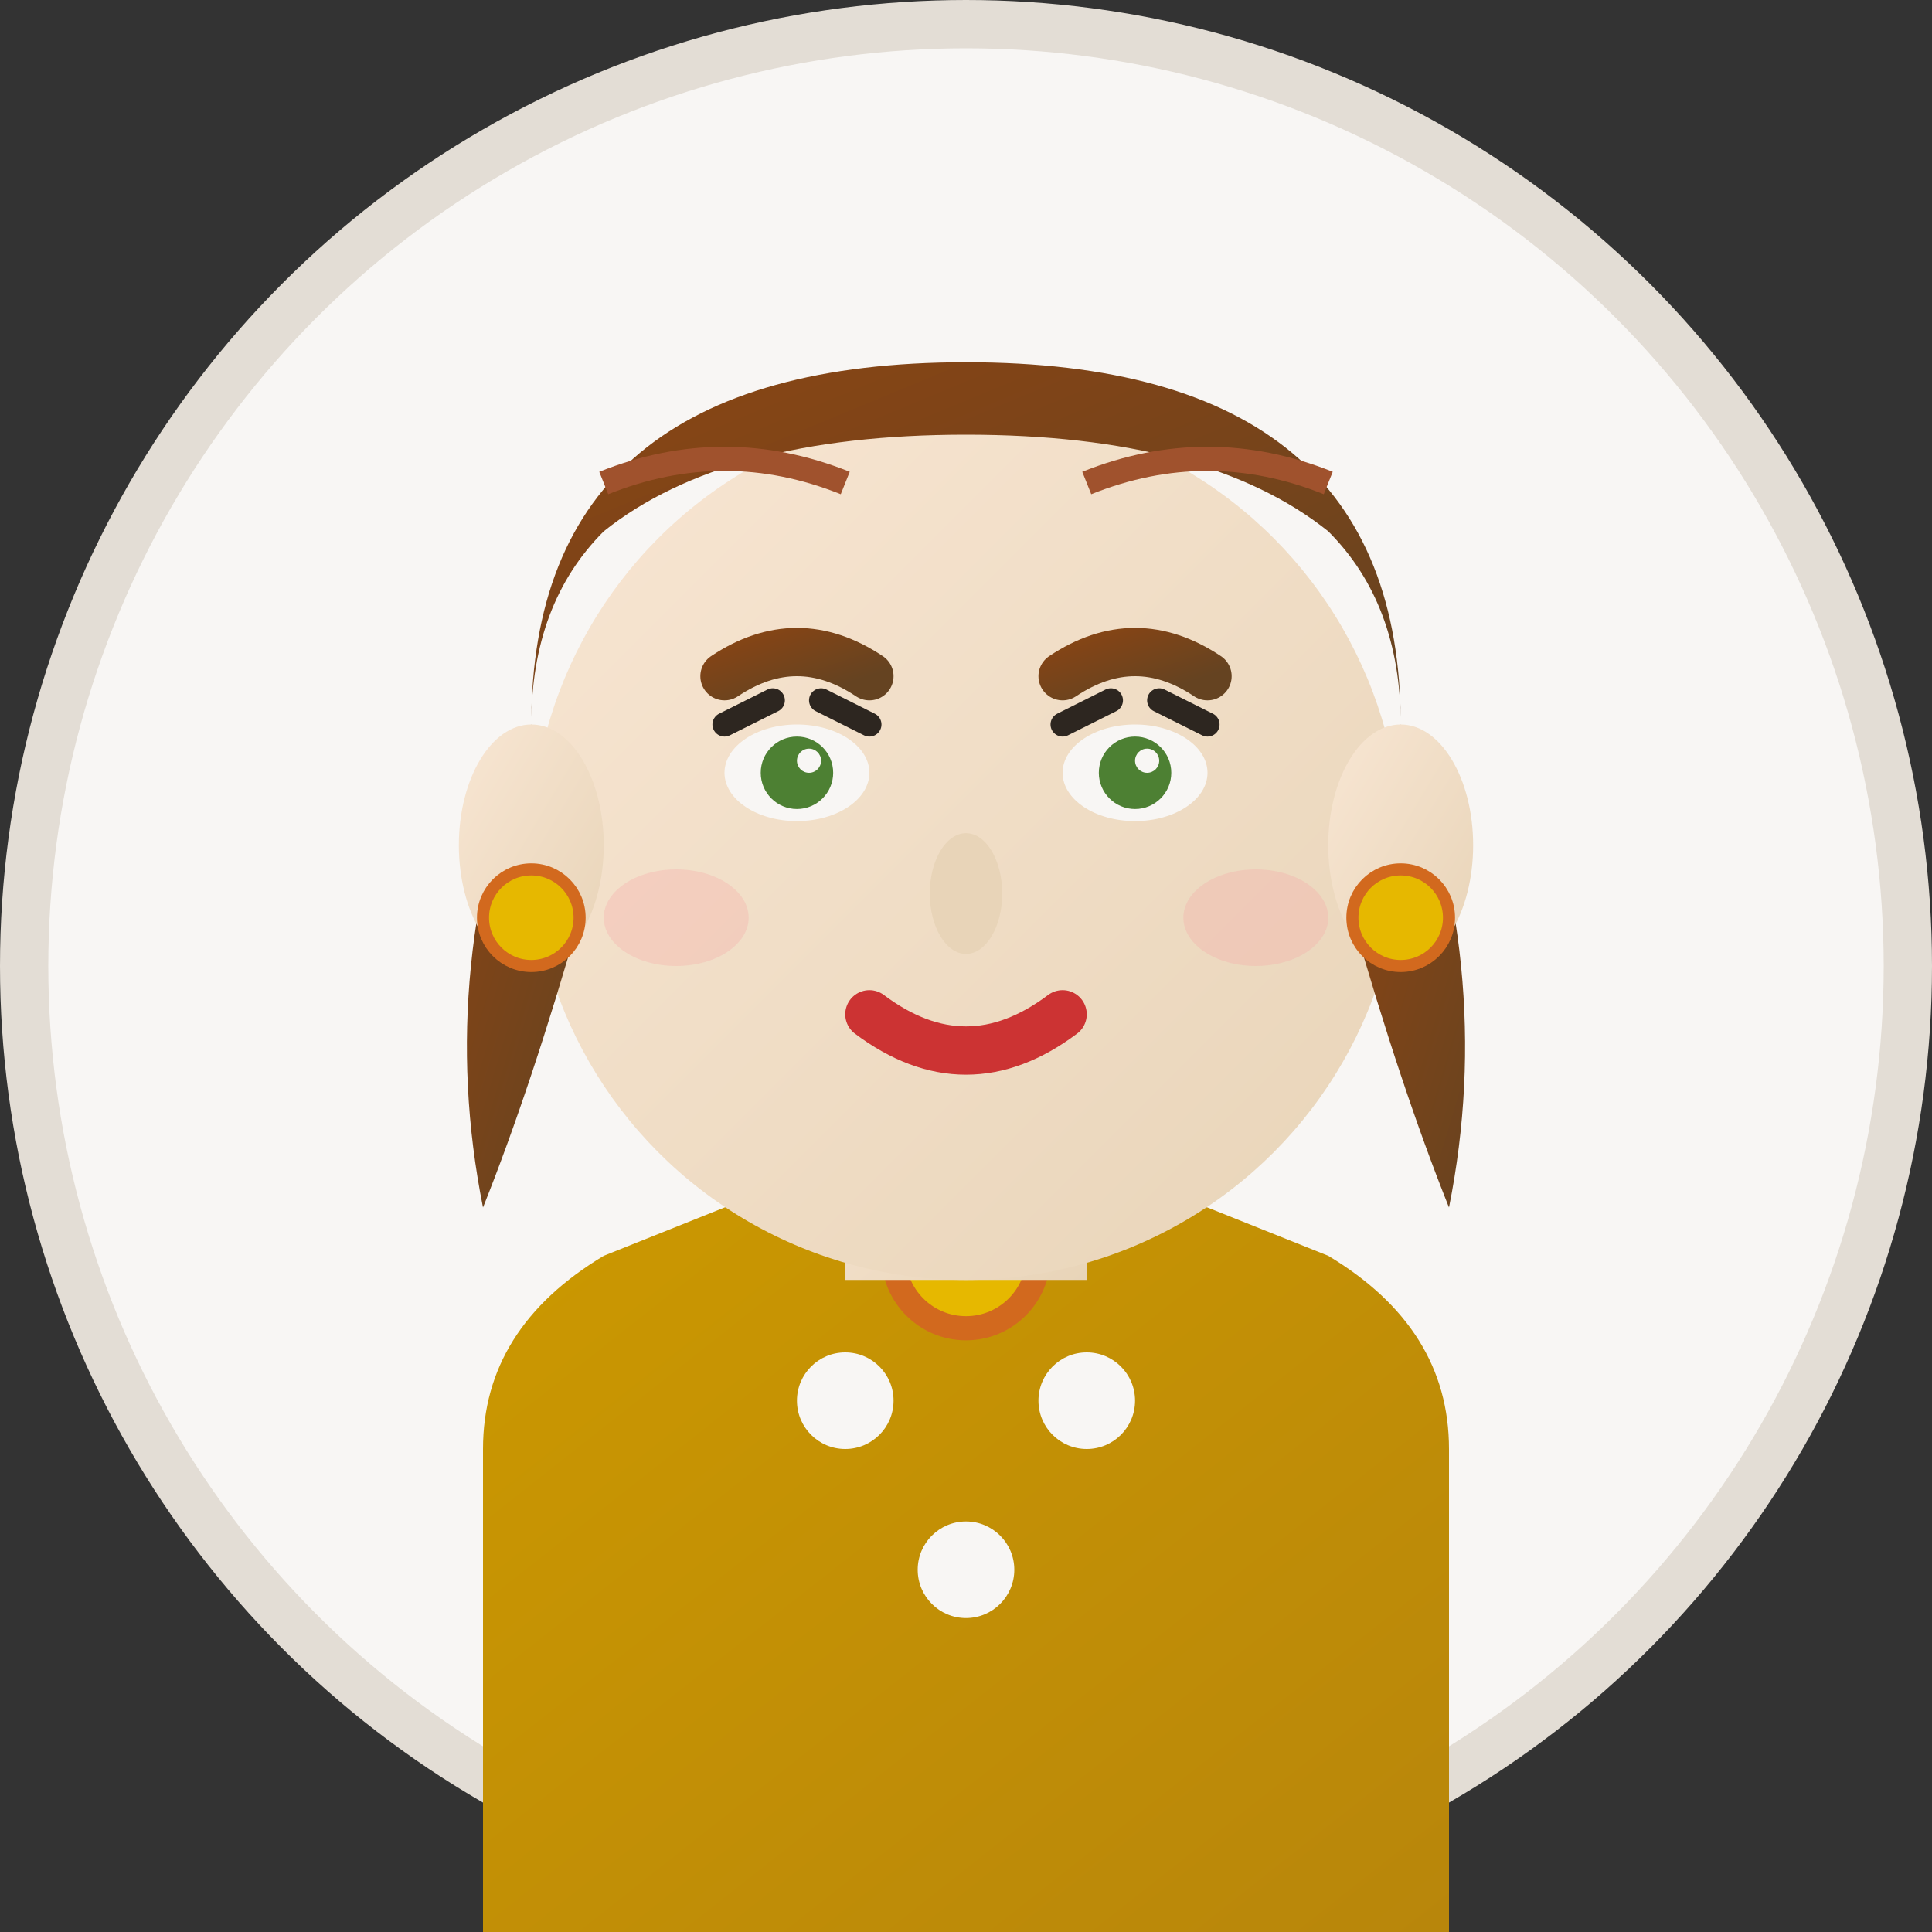 <svg width="80" height="80" viewBox="0 0 80 80" fill="none" xmlns="http://www.w3.org/2000/svg">
  <rect x="0" y="0" width="80" height="80" fill="#333333" stroke="none"/>
  <defs>
    <linearGradient id="skinGrad2" x1="0%" y1="0%" x2="100%" y2="100%">
      <stop offset="0%" style="stop-color:#F8E6D3;stop-opacity:1" />
      <stop offset="100%" style="stop-color:#E8D4B8;stop-opacity:1" />
    </linearGradient>
    <linearGradient id="hairGrad2" x1="0%" y1="0%" x2="100%" y2="100%">
      <stop offset="0%" style="stop-color:#8B4513;stop-opacity:1" />
      <stop offset="100%" style="stop-color:#654321;stop-opacity:1" />
    </linearGradient>
    <linearGradient id="blouseGrad" x1="0%" y1="0%" x2="100%" y2="100%">
      <stop offset="0%" style="stop-color:#CC9900;stop-opacity:1" />
      <stop offset="100%" style="stop-color:#B8860B;stop-opacity:1" />
    </linearGradient>
  </defs>
  
  <!-- Background circle -->
  <circle cx="40" cy="40" r="39" fill="#F8F6F4" stroke="#E3DDD5" stroke-width="2"/>
  
  <!-- Blouse/clothing -->
  <path d="M20 60 Q20 55 25 52 L30 50 Q40 48 50 50 L55 52 Q60 55 60 60 L60 80 L20 80 L20 60 Z" fill="url(#blouseGrad)"/>
  
  <!-- Blouse details -->
  <circle cx="35" cy="58" r="2" fill="#F8F6F4"/>
  <circle cx="45" cy="58" r="2" fill="#F8F6F4"/>
  <circle cx="40" cy="65" r="2" fill="#F8F6F4"/>
  
  <!-- Necklace -->
  <circle cx="40" cy="52" r="3" fill="#E6B800" stroke="#D2691E" stroke-width="1"/>
  
  <!-- Neck -->
  <rect x="35" y="45" width="10" height="8" fill="url(#skinGrad2)"/>
  
  <!-- Face -->
  <circle cx="40" cy="35" r="18" fill="url(#skinGrad2)"/>
  
  <!-- Hair (shoulder length) -->
  <path d="M22 30 Q22 15 40 15 Q58 15 58 30 Q58 25 55 22 Q50 18 40 18 Q30 18 25 22 Q22 25 22 30 Z" fill="url(#hairGrad2)"/>
  
  <!-- Hair flowing down -->
  <path d="M22 30 Q18 40 20 50 Q22 45 24 38" fill="url(#hairGrad2)"/>
  <path d="M58 30 Q62 40 60 50 Q58 45 56 38" fill="url(#hairGrad2)"/>
  
  <!-- Hair highlights -->
  <path d="M25 20 Q30 18 35 20" stroke="#A0522D" stroke-width="1" fill="none"/>
  <path d="M45 20 Q50 18 55 20" stroke="#A0522D" stroke-width="1" fill="none"/>
  
  <!-- Eyes -->
  <ellipse cx="33" cy="32" rx="3" ry="2" fill="#F8F6F4"/>
  <ellipse cx="47" cy="32" rx="3" ry="2" fill="#F8F6F4"/>
  <circle cx="33" cy="32" r="1.5" fill="#4D8033"/>
  <circle cx="47" cy="32" r="1.5" fill="#4D8033"/>
  <circle cx="33.5" cy="31.5" r="0.5" fill="#F8F6F4"/>
  <circle cx="47.5" cy="31.5" r="0.5" fill="#F8F6F4"/>
  
  <!-- Eyelashes -->
  <path d="M30 30 L32 29" stroke="#2D2620" stroke-width="1" stroke-linecap="round"/>
  <path d="M34 29 L36 30" stroke="#2D2620" stroke-width="1" stroke-linecap="round"/>
  <path d="M44 30 L46 29" stroke="#2D2620" stroke-width="1" stroke-linecap="round"/>
  <path d="M48 29 L50 30" stroke="#2D2620" stroke-width="1" stroke-linecap="round"/>
  
  <!-- Eyebrows -->
  <path d="M30 28 Q33 26 36 28" stroke="url(#hairGrad2)" stroke-width="2" stroke-linecap="round" fill="none"/>
  <path d="M44 28 Q47 26 50 28" stroke="url(#hairGrad2)" stroke-width="2" stroke-linecap="round" fill="none"/>
  
  <!-- Nose -->
  <ellipse cx="40" cy="37" rx="1.5" ry="2.5" fill="#E8D4B8"/>
  
  <!-- Mouth (with lipstick) -->
  <path d="M36 42 Q40 45 44 42" stroke="#CC3333" stroke-width="2" stroke-linecap="round" fill="none"/>
  <path d="M37 43 Q40 44 43 43" fill="#CC3333"/>
  
  <!-- Ears -->
  <ellipse cx="22" cy="35" rx="3" ry="5" fill="url(#skinGrad2)"/>
  <ellipse cx="58" cy="35" rx="3" ry="5" fill="url(#skinGrad2)"/>
  
  <!-- Earrings -->
  <circle cx="22" cy="38" r="2" fill="#E6B800" stroke="#D2691E" stroke-width="0.5"/>
  <circle cx="58" cy="38" r="2" fill="#E6B800" stroke="#D2691E" stroke-width="0.5"/>
  
  <!-- Cheek blush -->
  <ellipse cx="28" cy="38" rx="3" ry="2" fill="#F4A6A6" opacity="0.3"/>
  <ellipse cx="52" cy="38" rx="3" ry="2" fill="#F4A6A6" opacity="0.3"/>
</svg>
